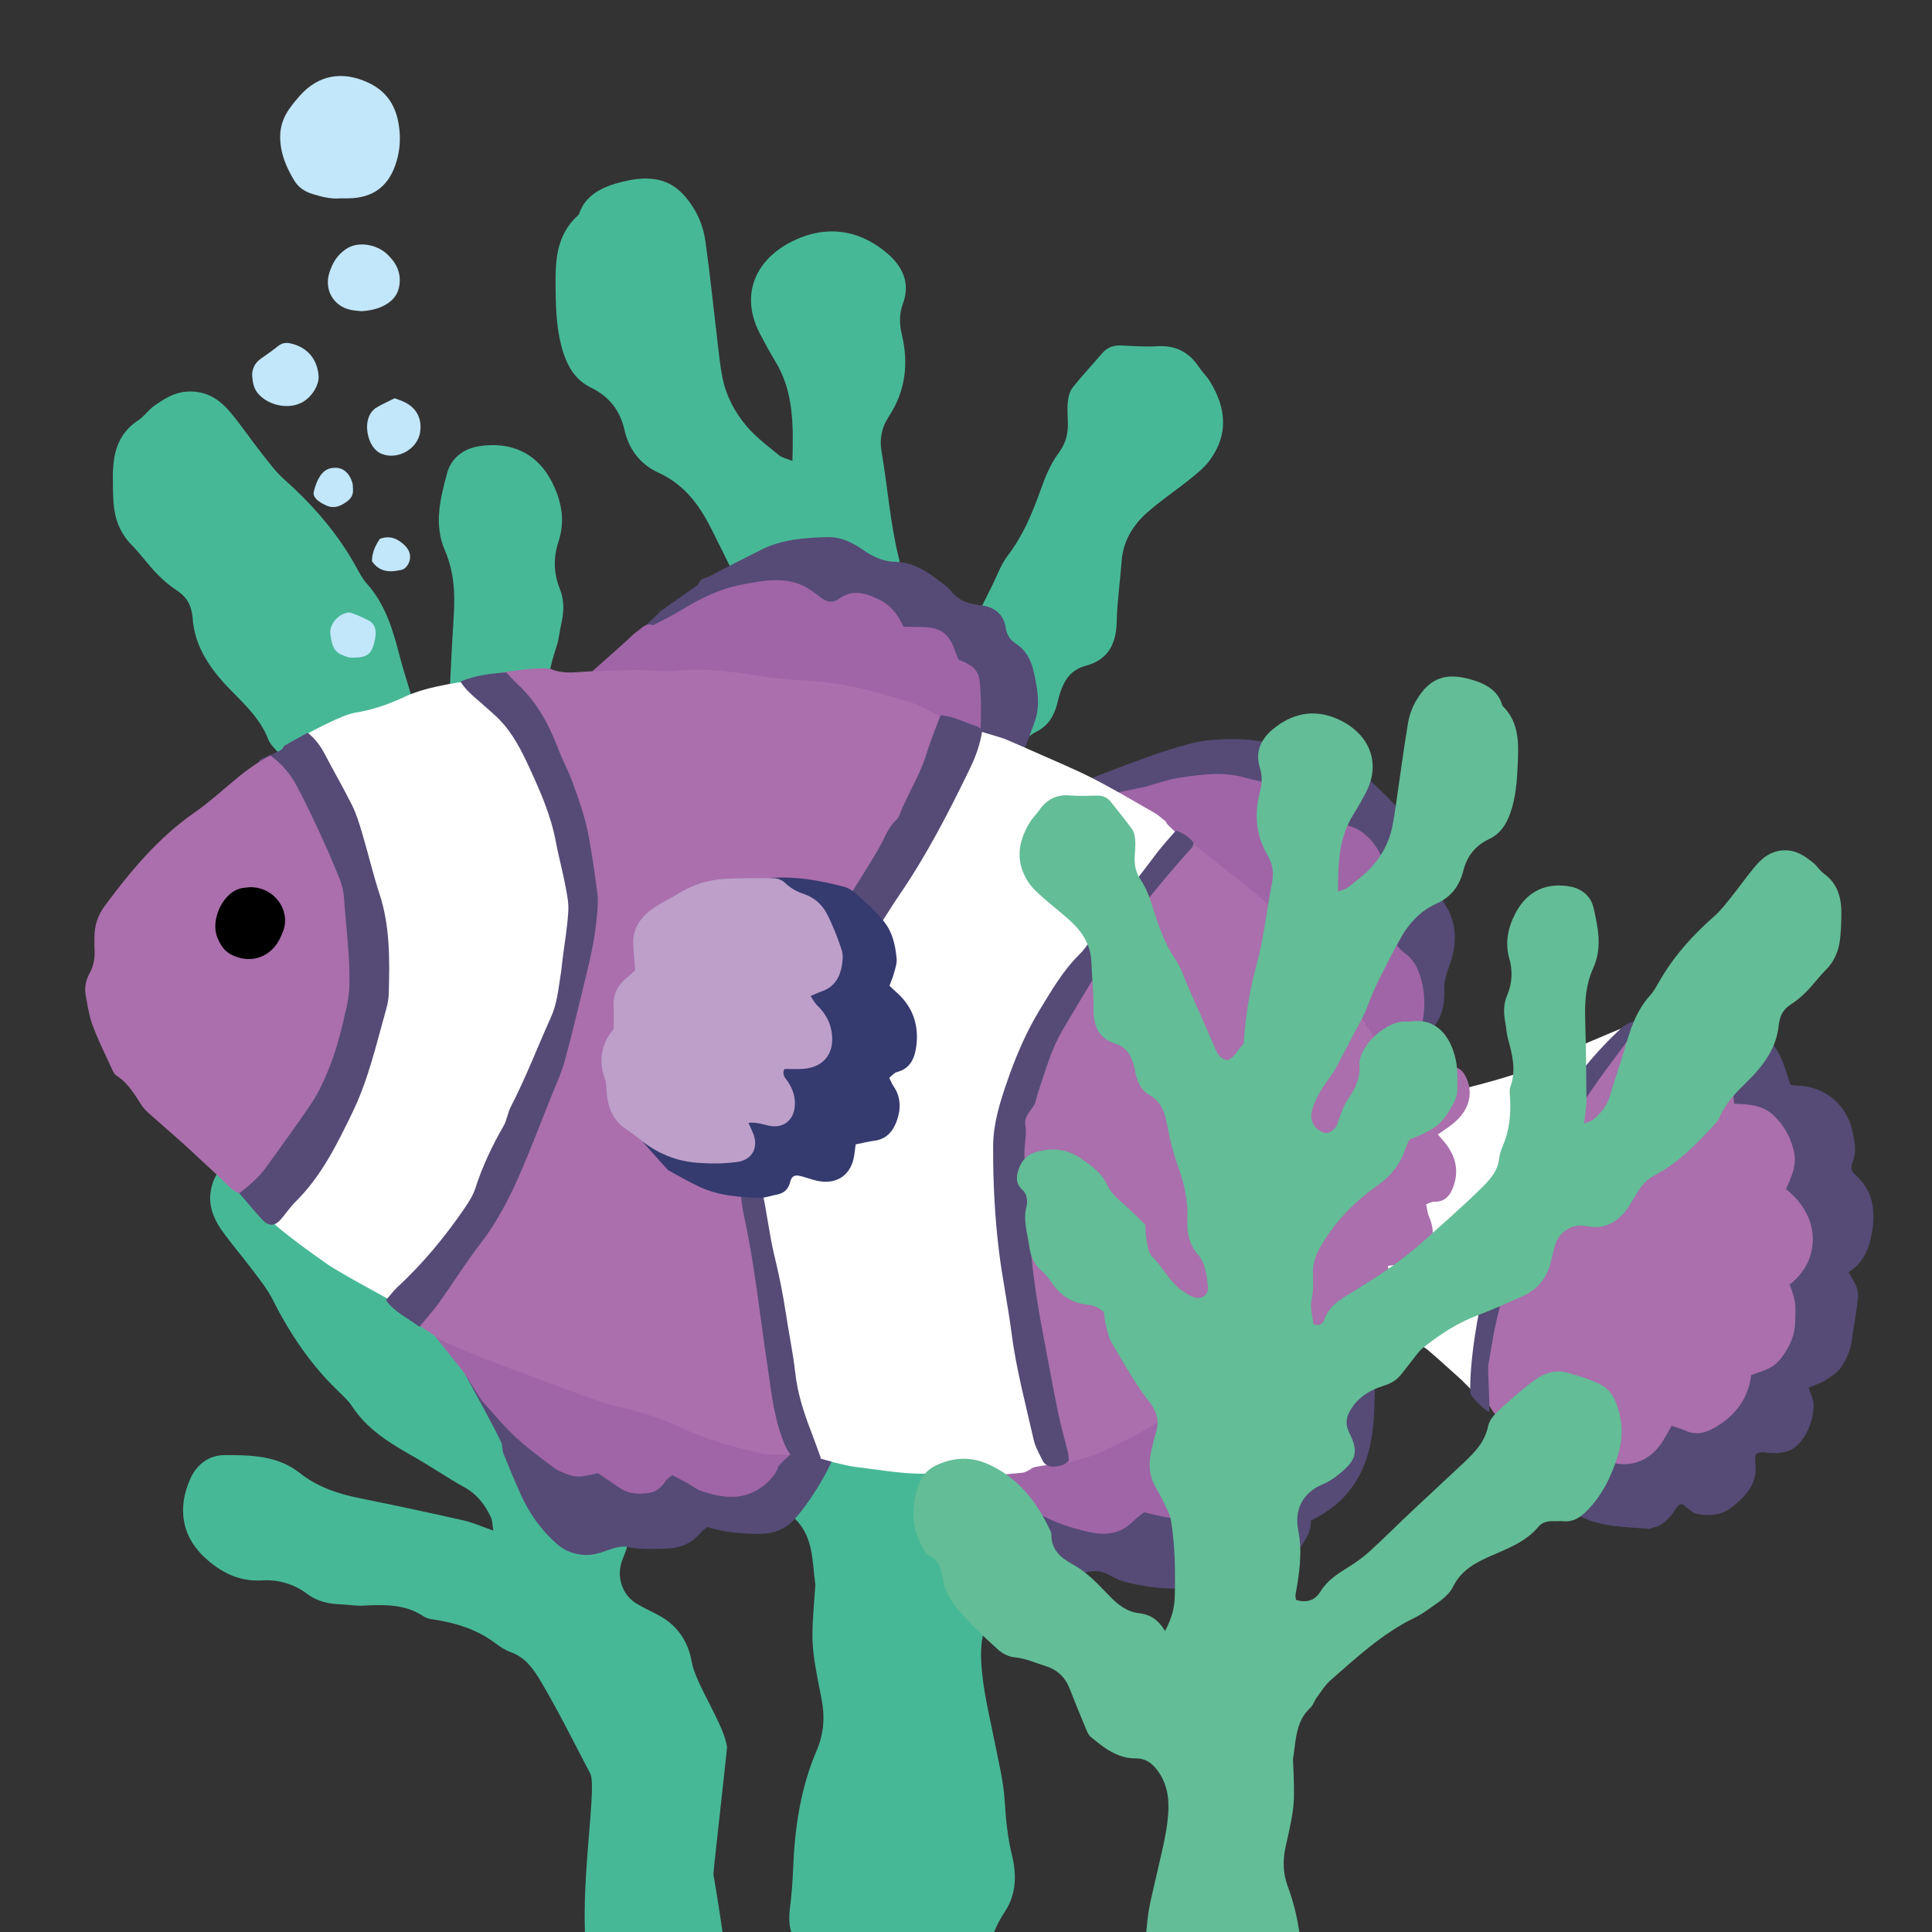 <?xml version="1.0" encoding="iso-8859-1"?>
<!-- Generator: Adobe Illustrator 29.1.0, SVG Export Plug-In . SVG Version: 9.03 Build 55587)  -->
<svg version="1.1" id="&#x30EC;&#x30A4;&#x30E4;&#x30FC;_1"
	 xmlns="http://www.w3.org/2000/svg" xmlns:xlink="http://www.w3.org/1999/xlink" x="0px" y="0px" viewBox="0 0 283.46 283.46"
	 style="enable-background:new 0 0 283.46 283.46;" xml:space="preserve">
<rect x="0" y="0" width="283.46" height="283.46" fill="#333333" stroke="none"/>
<g>
	<path style="fill-rule:evenodd;clip-rule:evenodd;fill:#47B896;" d="M151.099,205.648c2.357-0.213,4.17-1.518,5.865-3.107
		c2.301-2.154,4.568-4.404,7.492-5.822c2.42-1.17,4.307-2.658,4.366-5.523c0.004-0.248,0.119-0.51,0.24-0.738
		c2.886-5.441,6.764-9.98,12.829-12.332c3.417-1.328,6.846-1.076,10.149,0.533c1.655,0.809,2.758,2.059,3.321,3.723
		c1.347,3.984,1.255,7.893-0.957,11.621c-0.393,0.656-0.84,1.473-1.483,1.77c-1.979,0.906-2.603,2.531-2.913,4.369
		c-0.431,2.559-2.006,4.562-3.717,6.338c-2.367,2.467-5.022,4.686-7.682,6.865c-0.869,0.707-2.128,1.277-3.239,1.346
		c-2.217,0.127-4.175,0.945-6.241,1.508c-2.406,0.658-3.97,2.055-4.924,4.223c-0.992,2.264-2.032,4.504-3.1,6.736
		c-0.386,0.805-0.724,1.779-1.398,2.285c-2.666,1.988-5.395,3.949-9.056,3.803c-1.759-0.072-3.062,0.736-4.162,2.014
		c-2.095,2.436-2.656,5.27-2.535,8.305c0.17,4.148,1.229,8.156,2.022,12.209c0.542,2.781,1.25,5.572,1.422,8.387
		c0.17,2.719,0.427,5.375,1.076,8.027c0.692,2.822,0.658,5.693-1.02,8.26c-1.021,1.564-1.808,3.158-2.228,4.955
		c-0.306,1.342-1.24,2.336-2.546,2.852c-3.924,1.549-8.131,2.033-12.247,1.904c-3.269-0.102-6.531-0.945-9.664-2.32
		c-4.121-1.814-5.339-4.133-4.876-7.838c0.24-1.918,0.397-3.851,0.471-5.783c0.229-5.979,1.073-11.832,3.471-17.424
		c1.045-2.439,1.216-4.947,0.692-7.574c-1.593-8.016-1.547-8.121-0.918-16.402c0.011-0.123,0.031-0.254,0.011-0.383
		c-0.482-3.393-0.217-6.994-3.094-9.707c-0.548-0.52-0.749-1.363-1.205-1.996c-0.839-1.158-1.59-2.434-2.651-3.375
		c-5.015-4.469-9.899-9.107-16.058-12.207c-0.946-0.475-1.859-1.043-2.7-1.674c-1.802-1.338-3.895-2.523-4.864-4.541
		c-1.476-3.068-4.086-4.537-7.083-5.92c-3.348-1.543-6.934-2.857-9.363-5.844c-0.686-0.84-1.739-1.166-2.883-1.152
		c-0.673,0.012-1.351-0.092-2.02-0.049c-1.938,0.131-3.298-0.77-4.552-2.057c-3.016-3.094-4.713-6.785-5.849-10.84
		c-0.909-3.252-0.723-6.31,0.541-9.438c0.736-1.809,1.885-3.23,3.653-3.951c2.089-0.852,4.306-1.464,6.518-1.965
		c2.398-0.54,4.591,0.355,6.399,1.724c2.419,1.831,4.668,3.881,6.866,5.952c0.83,0.787,1.701,1.844,1.883,2.889
		c0.533,3.031,2.493,5.092,4.59,7.105c3.321,3.199,6.693,6.338,10.019,9.531c2.655,2.557,5.227,5.188,7.925,7.699
		c1.245,1.16,2.64,2.203,4.09,3.123c2.133,1.359,4.198,2.668,5.534,4.924c1.016,1.713,2.769,2.211,4.742,1.639
		c0.064-0.492,0.155-0.754,0.119-0.99c-0.627-4.074-1.13-8.053-0.125-12.258c0.904-3.785-0.544-7.131-4.676-8.887
		c-1.195-0.508-2.298-1.312-3.29-2.148c-3.104-2.605-3.469-4.24-1.505-7.73c0.892-1.591,0.739-2.869-0.121-4.352
		c-1.402-2.414-3.642-3.811-6.204-4.668c-1.333-0.447-2.468-0.994-3.325-2.018c-0.843-0.999-1.587-2.08-2.396-3.107
		c-0.644-0.81-1.212-1.72-2.007-2.364c-3.188-2.588-6.58-4.873-10.494-6.413c-2.979-1.174-5.883-2.526-8.788-3.862
		c-2.832-1.3-4.651-3.436-5.372-6.396c-0.303-1.256-0.503-2.54-0.879-3.775c-0.613-2.024-2.578-3.473-4.761-3.573
		c-0.667-0.029-1.342,0.081-2.012,0.155c-2.656,0.282-4.765-0.799-6.419-2.615c-0.955-1.047-1.593-2.365-2.317-3.591
		c-0.928-1.564-1.873-2.935-3.668-3.901c-4.503-2.425-7.98-6.061-11.335-9.773c-0.437-0.483-0.911-0.997-1.138-1.582
		c-1.055-2.756-3.101-4.781-5.149-6.845c-3.091-3.119-5.682-6.525-5.943-11.073c-0.014-0.257-0.083-0.511-0.131-0.766
		c-0.245-1.34-0.945-2.336-2.147-3.122c-1.096-0.714-2.107-1.589-3.005-2.522c-1.274-1.322-2.336-2.833-3.624-4.139
		c-1.766-1.785-2.532-3.914-2.694-6.295c-0.086-1.288-0.096-2.584-0.089-3.876c0.016-3.224,0.675-6.156,3.721-8.149
		c0.881-0.574,1.484-1.532,2.347-2.133c1.407-0.978,2.82-1.917,4.694-2.07c2.903-0.235,4.91,1.138,6.557,3.121
		c1.589,1.916,2.98,3.98,4.521,5.937c1.048,1.328,2.063,2.719,3.323,3.841c4.165,3.7,7.745,7.82,10.43,12.638
		c0.506,0.909,0.983,1.869,1.674,2.639c2.729,3.046,3.804,6.749,4.784,10.527c0.748,2.876,1.753,5.691,2.48,8.57
		c0.501,1.998,1.678,3.497,3.21,4.794c0.41,0.35,1.012,0.492,1.809,0.858c-0.131-1.794-0.368-3.203-0.316-4.604
		c0.206-5.165,0.458-10.332,0.78-15.493c0.206-3.268,0.031-6.461-1.292-9.514c-1.66-3.826-0.7-7.59,0.312-11.356
		c0.613-2.292,2.494-3.589,4.579-3.935c4.722-0.785,8.702,0.94,10.896,5.414c1.372,2.799,1.863,5.592,0.852,8.624
		c-0.759,2.272-0.685,4.654,0.202,6.851c0.729,1.807,0.611,3.501,0.196,5.285c-0.232,1.011-0.309,2.062-0.623,3.044
		c-0.959,2.979-1.856,5.926-0.781,9.076c0.235,0.696,0.045,1.542-0.021,2.314c-0.254,3.001-0.066,5.938,1.083,8.778
		c0.339,0.836,0.635,1.728,0.711,2.613c0.185,2.215,1.463,3.775,2.968,5.316c3.58,3.667,7.451,7.037,11.216,10.523
		c4.099,3.795,8.674,6.93,13.389,9.878c2.511,1.573,5.046,2.861,6.017,5.854c0.208,0.652,0.912,1.322,2.093,0.757
		c0.194-1.395,0.775-2.972,0.512-4.398c-0.318-1.704-0.238-3.327-0.122-4.996c0.131-1.84-0.31-3.47-1.24-5.161
		c-2.697-4.896-6.506-8.83-11.025-12.104c-2.611-1.888-4.327-4.158-5.226-7.107c-0.186-0.614-0.499-1.192-0.724-1.72
		c-5.008-2.02-6.41-3.136-8.347-6.831c-0.409-0.783-0.806-1.692-0.795-2.539c0.025-2.062-0.011-4.198,0.527-6.168
		c1.111-4.093,3.88-7.748,9.116-6.888c0.396,0.067,0.808,0.038,1.212,0.046c3.891,0.09,8.977,5.122,8.644,8.457
		c-0.264,2.647,0.732,4.687,2.159,6.776c0.788,1.153,1.128,2.593,1.657,3.905c0.096,0.238,0.101,0.512,0.196,0.75
		c0.37,0.934,1.537,1.868,2.458,1.675c0.715-0.149,1.493-0.622,1.959-1.173c0.775-0.92,0.974-1.965,0.6-3.254
		c-0.552-1.909-1.472-3.581-2.595-5.196c-0.67-0.959-1.344-1.928-1.891-2.953c-1.101-2.061-2.125-4.157-3.159-6.247
		c-0.924-1.86-2.025-3.669-2.683-5.618c-1.288-3.835-3.221-7.361-4.99-10.982c-1.821-3.726-4.021-6.92-8.036-8.754
		c-2.715-1.239-4.337-3.496-4.959-6.256c-0.649-2.872-2.229-4.89-4.92-6.212c-2.164-1.062-3.315-2.87-4.035-5.071
		c-0.982-3.009-1.105-6.067-1.146-9.185c-0.053-4.043-0.079-8.002,3.338-11.063c0.092-0.08,0.125-0.227,0.171-0.349
		c0.881-2.489,3.207-3.667,5.398-4.297c5.645-1.621,8.941-0.542,11.595,4.077c0.756,1.326,1.258,2.881,1.469,4.387
		c0.699,4.983,1.205,9.991,1.803,14.987c0.197,1.668,0.364,3.346,0.691,4.993c0.533,2.707,1.813,5.152,3.604,7.244
		c1.338,1.571,3.071,2.847,4.687,4.188c0.431,0.357,1.075,0.473,1.983,0.849c0.143-5.312,0.198-10.17-2.512-14.625
		c-0.81-1.333-1.56-2.708-2.277-4.093c-3.188-6.158-0.178-11.653,6.084-14.081c4.637-1.8,9.041-0.769,12.729,2.438
		c2.23,1.938,3.277,4.367,2.184,7.304c-0.567,1.52-0.512,3.025-0.14,4.579c1.004,4.204,0.51,8.261-1.909,11.938
		c-1.1,1.671-1.393,3.371-1.078,5.184c0.9,5.211,1.256,10.497,2.543,15.657c1.22,4.897,1.884,9.897,2.056,15.101
		c1.045,0.976,1.585,2.545,3.085,3.203c1.347-0.18,1.929-0.989,2.413-1.974c2.01-4.091,4.048-8.173,6.083-12.251
		c0.755-1.518,1.323-3.168,2.341-4.503c2.194-2.876,3.539-6.071,4.73-9.396c0.7-1.944,1.474-3.961,2.702-5.607
		c1.039-1.392,1.397-2.734,1.382-4.31c-0.007-1.034-0.117-2.073-0.018-3.099c0.074-0.745,0.233-1.601,0.676-2.171
		c1.376-1.755,2.92-3.385,4.371-5.085c0.752-0.881,1.681-1.204,2.85-1.147c1.745,0.082,3.507,0.212,5.248,0.108
		c2.714-0.161,4.658,0.887,6.085,3.026c0.506,0.76,1.194,1.41,1.665,2.186c2.365,3.887,2.737,7.816-0.15,11.634
		c-0.775,1.025-1.846,1.874-2.869,2.697c-2.067,1.661-4.304,3.14-6.27,4.899c-2.112,1.888-3.494,4.233-3.703,7.106
		c-0.214,2.95-0.653,5.896-0.718,8.849c-0.072,3.19-1.185,5.59-4.554,6.49c-2.11,0.562-3.057,1.985-3.687,3.774
		c-0.213,0.61-0.352,1.247-0.517,1.874c-0.443,1.702-1.29,3.128-2.965,3.984c-2.099,1.073-2.977,2.916-3.447,5.009
		c-0.651,2.904-1.473,5.757-2.622,8.525c-1.302,3.143-2.145,6.363-2.095,9.799c0.035,2.348-0.455,4.716-2.203,6.507
		c-1.714,1.757-1.941,3.939-2.292,6.081c-0.267,1.659,1.148,2.672,2.837,2.135c0.625-0.198,1.195-0.572,1.777-0.891
		c2.896-1.575,4.281-4.56,6.661-6.639c0.779-0.681,0.911-2.109,1.193-3.231c0.215-0.857,0.201-1.769,0.295-2.707
		c1.553-1.355,2.996-2.723,4.566-3.938c1.279-0.986,2.488-2.004,3.227-3.422c1.213-2.317,3.33-3.643,5.523-4.979
		c2.865-1.748,5.813-1.794,8.879-0.857c1.656,0.505,2.676,1.715,3.19,3.256c0.473,1.404,0.552,2.79-0.804,3.912
		c-1.034,0.858-1.207,2.111-0.949,3.226c0.616,2.648-0.396,5.096-0.835,7.601c-0.312,1.79-1.121,3.431-2.739,4.622
		c-0.734,0.538-1.303,1.31-1.863,2.034c-1.778,2.289-4.026,3.768-7.063,3.994c-1.223,0.093-2.378,0.395-3.481,1.371
		c-0.109,0.6-0.171,1.37-0.392,2.094c-0.378,1.232-0.634,2.573-1.332,3.631c-2.511,3.797-4.889,7.682-7.915,11.152
		c-1.456,1.664-2.082,3.584-1.399,5.783c0.342,1.107,0.552,2.264,0.78,3.404c0.494,2.488,0.3,4.855-1.205,7.072
		c-0.955,1.402-1.728,2.922-2.526,4.414c-0.301,0.564-0.516,1.193-0.638,1.814c-0.952,4.723-1.152,9.502-1.194,14.285
		c-0.018,2.064,0.443,4.061,1.702,6.547C147.258,206.664,148.938,205.844,151.099,205.648z"/>
	<path style="fill-rule:evenodd;clip-rule:evenodd;fill:#47B896;" d="M90.001,295.667c-8-4.667-1.885-32.585-3.402-35.461
		c-2.396-4.538-4.653-9.146-7.271-13.552c-1.1-1.852-2.278-3.489-4.369-4.241c-0.836-0.302-1.621-0.817-2.341-1.36
		c-2.448-1.844-5.237-2.783-8.201-3.312c-0.764-0.135-1.631-0.17-2.242-0.576c-2.765-1.852-5.844-1.745-8.97-1.588
		c-1.03,0.049-2.066-0.148-3.101-0.185c-1.832-0.06-3.5-0.383-5.056-1.554c-1.894-1.424-4.176-2.11-6.567-1.965
		c-3.189,0.195-5.762-0.999-8.11-3.049c-3.756-3.273-4.396-7.564-2.419-11.922c0.872-1.926,2.611-3.407,4.984-3.41
		c3.899-0.003,7.784,0.041,11.053,2.631c2.605,2.068,5.646,3.061,8.857,3.705c5.068,1.021,10.125,2.111,15.169,3.246
		c1.366,0.311,2.665,0.904,4.366,1.492c-0.148-0.862-0.131-1.48-0.363-1.968c-0.856-1.815-2.001-3.339-3.803-4.339
		c-2.592-1.445-5.053-3.143-7.638-4.607c-3.397-1.923-6.698-3.916-8.935-7.34c-0.565-0.866-1.371-1.575-2.118-2.299
		c-3.961-3.836-7.017-8.358-9.517-13.338c-0.759-1.508-1.842-2.848-2.853-4.202c-1.494-1.993-3.128-3.87-4.57-5.899
		c-1.489-2.105-2.297-4.396-1.321-7.141c0.632-1.771,1.904-2.895,3.212-4.001c0.804-0.677,1.884-1.015,2.666-1.716
		c2.712-2.429,5.715-2.309,8.833-1.492c1.25,0.328,2.499,0.671,3.721,1.087c2.259,0.771,4.119,2.062,5.387,4.228
		c0.929,1.582,2.115,2.996,3.063,4.568c0.67,1.111,1.254,2.312,1.66,3.556c0.448,1.364,1.23,2.298,2.461,2.882
		c0.234,0.109,0.463,0.244,0.707,0.322c4.326,1.427,6.948,4.809,9.164,8.602c1.465,2.512,2.893,5.01,5.283,6.74
		c0.507,0.371,0.881,0.962,1.234,1.509c2.72,4.198,5.335,8.497,6.516,13.474c0.471,1.982,1.551,3.25,2.822,4.551
		c0.998,1.017,2.106,1.973,2.871,3.164c1.327,2.068,1.828,4.385,0.869,6.877c-0.244,0.629-0.526,1.252-0.668,1.904
		c-0.468,2.135,0.426,4.406,2.222,5.521c1.097,0.682,2.284,1.206,3.42,1.822c2.674,1.461,4.267,3.771,4.794,6.842
		c0.538,3.152,4.802,9.279,5.167,12.461c0.029,0.26-2.036,18.408-2,18.666C113.599,326.53,95.868,293.399,90.001,295.667z"/>
	<g>
		<path style="fill-rule:evenodd;clip-rule:evenodd;fill:#C2E6FA;" d="M49.995,29.098c-1.291,0.139-2.739-0.19-4.174-0.642
			c-1.127-0.354-2.043-0.956-2.666-1.995c-1.182-1.969-2.042-4.004-2.049-6.378c-0.004-1.585,0.494-2.919,1.373-4.16
			c0.451-0.637,0.948-1.246,1.466-1.832c2.736-3.098,6.236-3.729,10.024-1.995c3.169,1.45,4.413,4.042,4.664,7.288
			c0.11,1.421-0.028,2.825-0.432,4.219c-1.051,3.64-3.362,5.456-7.125,5.496C50.793,29.101,50.509,29.098,49.995,29.098z"/>
		<path style="fill-rule:evenodd;clip-rule:evenodd;fill:#C2E6FA;" d="M53.068,45.663c-0.481-0.058-1.054-0.082-1.607-0.199
			c-2.558-0.537-3.959-3.004-3.115-5.524c0.451-1.348,1.079-2.476,2.378-3.374c1.871-1.292,4.621-0.66,6.085,0.732
			c1.033,0.983,1.823,2.158,1.843,3.71c0.025,1.839-0.791,3.081-2.425,3.882C55.246,45.372,54.222,45.575,53.068,45.663z"/>
		<path style="fill-rule:evenodd;clip-rule:evenodd;fill:#C2E6FA;" d="M36.989,55c0.032-0.84,0.351-1.724,1.253-2.351
			c0.874-0.606,1.743-1.223,2.572-1.886c0.556-0.445,1.135-0.527,1.794-0.383c2.432,0.529,3.935,2.255,4.134,4.758
			c0.11,1.375-1.032,3.188-2.476,3.93c-2.03,1.043-4.898,0.412-6.392-1.312C37.214,56.991,37.071,56.134,36.989,55z"/>
		<path style="fill-rule:evenodd;clip-rule:evenodd;fill:#C2E6FA;" d="M57.902,58.428c0.568,0.22,1.044,0.363,1.482,0.582
			c1.741,0.868,2.539,2.422,2.264,4.355c-0.376,2.648-3.604,4.318-5.969,3.077c-0.244-0.128-0.46-0.33-0.653-0.531
			c-1.116-1.171-1.525-3.491-0.819-4.956c0.205-0.424,0.546-0.861,0.938-1.101C56.039,59.309,57.006,58.883,57.902,58.428z"/>
		<path style="fill-rule:evenodd;clip-rule:evenodd;fill:#C2E6FA;" d="M51.883,96.487c-0.155-0.012-0.529,0.028-0.854-0.079
			c-1.743-0.57-2.258-0.997-2.562-3.407c-0.144-1.145,0.764-2.465,1.983-2.952c0.317-0.126,0.736-0.251,1.027-0.147
			c0.909,0.322,1.813,0.695,2.658,1.16c0.824,0.454,1.063,1.271,0.963,2.181c-0.039,0.348-0.09,0.7-0.179,1.038
			C54.47,95.993,53.835,96.479,51.883,96.487z"/>
		<path style="fill-rule:evenodd;clip-rule:evenodd;fill:#C2E6FA;" d="M51.79,71.837c0.06,0.796-0.327,1.351-0.944,1.79
			c-0.899,0.643-1.827,1.044-2.951,0.546c-1.324-0.586-2.035-1.281-1.855-2.035c0.443-1.85,1.241-3.182,2.462-3.434
			c1.76-0.362,2.74,0.683,3.184,2.077C51.79,71.111,51.759,71.484,51.79,71.837z"/>
		<path style="fill-rule:evenodd;clip-rule:evenodd;fill:#C2E6FA;" d="M54.572,82.338c0.009-1.344,0.539-2.333,1.136-3.263
			c1.503-0.589,2.664-0.035,3.694,0.962c0.853,0.825,1.012,1.936,0.381,2.903c-0.182,0.278-0.493,0.58-0.796,0.65
			C57.332,83.978,55.735,84.038,54.572,82.338z"/>
	</g>
	<g>
		<path style="fill-rule:evenodd;clip-rule:evenodd;fill:#AA6FAC;" d="M267.724,164.139c0.443,0.682,0.246,11.914,0.75,12.25
			c2.26,1.51-1.247,13.668-1,14c1.887,2.535-4.821,15.574-6.5,15.5c-0.614-0.027-14.069,10.35-14.25,10.75
			c-0.184,0.412-11.368,2.195-13.25,1.5c-1.788-0.662-9.25-3.5-11.587-8.25c-1.68-0.854-4.578-4.617-4.413-6.75
			c0.237-3.082,1.202-11.203,1.75-14.25c0.824-4.59,4.48-12.1,5.75-15.5c0.76-2.035,6.851-13.518,7.25-14
			c1.854-2.236,4.448-6.071,5.5-7c0.701-0.619,1.424-1.17,1.5-2c1.424-0.619,11.894-1.729,12.25,0.75
			c1.09,0.816,3.465,1.363,4.5,2.25C258.85,155.848,266.385,162.068,267.724,164.139z"/>
		<path style="fill-rule:evenodd;clip-rule:evenodd;fill:#554B76;" d="M254.429,161.953c-0.137-1.367-0.203-2.453-0.361-3.525
			c-0.414-2.801-1.485-5.222-3.926-6.904c-0.788-0.543-6.795-0.979-7.257-1.795c0.217-0.627,5.846-0.639,6.15-0.619
			c1.817,0.109,3.664,0.099,5.439,0.441c3.273,0.633,5.489,2.729,6.847,5.707c0.559,1.223,0.904,2.541,1.383,3.922
			c0.321,0.033,0.669,0.095,1.017,0.104c4.028,0.091,7.274,2.832,8.086,6.749c0.317,1.534,0.631,3.021-0.027,4.55
			c-0.263,0.611-0.184,1.258,0.379,1.744c2.731,2.363,3.044,5.414,2.456,8.711c-0.409,2.305-1.311,4.332-3.382,5.594
			c0.494,0.982,1.137,1.811,1.308,2.725c0.177,0.945-0.067,1.979-0.193,2.965c-0.186,1.438-0.452,2.867-0.645,4.305
			c-0.198,1.482-0.788,2.842-1.609,4.027c-0.539,0.779-1.457,1.34-2.292,1.859c-0.746,0.463-1.612,0.734-2.428,1.092
			c0.281,0.961,0.757,1.807,0.727,2.635c-0.071,2.035-0.756,3.941-2.097,5.5c-1.17,1.361-2.827,1.562-4.513,1.42
			c-0.624-0.053-1.239-0.316-1.958,0.305c0,0.332-0.047,0.773,0.008,1.203c0.374,2.938-1.321,4.775-3.382,6.428
			c-1.546,1.238-3.363,1.375-5.18,1.031c-0.697-0.133-1.286-0.842-2.111-1.42c-0.691-0.094-0.965,0.691-1.39,1.242
			c-0.793,1.027-1.638,1.967-3.006,2.207c-0.177,0.031-0.352,0.16-0.521,0.146c-3.693-0.303-7.442-0.221-10.821-2.219
			c-1.76-1.041-3.301-2.264-4.523-3.875c-1.207-1.588-2.186-3.312-3.03-5.428c0.839,0.125,1.449,0.174,2.036,0.314
			c0.526,0.129,1.017,0.418,1.545,0.529c2.419,0.506,2.59,0.469,5.807-0.889c0.501,0.303,1.045,0.625,1.58,0.959
			c3.212,2.008,6.9,1.311,9.106-1.775c0.575-0.805,1.014-1.707,1.597-2.705c0.678,0.221,1.37,0.381,2,0.67
			c1.467,0.678,2.794,0.428,4.161-0.33c3.151-1.748,5.092-4.316,5.523-7.795c1.183-0.482,2.376-0.742,3.284-1.398
			c0.85-0.617,1.509-1.586,2.051-2.518c0.686-1.176,1.075-2.467,1.123-3.891c0.094-2.688,0.128-2.918-0.816-5.482
			c2.23-1.717,3.506-4.201,3.391-6.971c-0.115-2.783-1.608-5.18-3.92-7.028c0.798-1.858,1.678-3.544,1.113-5.735
			c-0.531-2.062-1.468-3.697-2.941-5.096C258.656,162.16,256.643,161.98,254.429,161.953z"/>
		<path style="fill-rule:evenodd;clip-rule:evenodd;fill:#554B76;" d="M192.321,223.1c0.137,1.855-1.075,3.084-1.893,4.482
			c-0.555,0.947-1.454,1.381-2.531,1.312c-1.171-0.074-2.337-0.236-3.505-0.373c-0.441-0.053-0.879-0.139-1.431-0.227
			c-0.556,0.732-1.098,1.447-1.645,2.158c-1.056,1.375-2.461,2.107-4.17,2.338c-4.017,0.545-7.992,0.346-11.918-0.65
			c-0.781-0.197-1.548-0.543-2.251-0.941c-1.18-0.672-2.422-0.898-3.678-0.477c-1.099,0.371-2.096,0.242-3.198,0.035
			c-3.899-0.734-6.899-2.689-8.912-6.129c-1.146-1.957-2.311-3.904-3.448-5.865c-0.072-0.127-4.779-12.436-4.769-12.625
			c0.652-0.479,27.898,0.258,28.5-0.25c1.517,0.219,16.5-9.559,16.5-10.75c0.59-0.328,13.954-7.41,14-7.75
			c0.958-0.217,2.703,5.078,3.5,5.75c0.274,1.592,0.285,7.838,0.255,9.551c-0.051,2.816-0.031,5.637-0.521,8.434
			C200.27,216.484,197.605,220.564,192.321,223.1z"/>
		<path style="fill-rule:evenodd;clip-rule:evenodd;fill:#FFFFFF;" d="M211.974,160.389c2.868-0.666,10.711-2.599,13.22-3.931
			c2.623-1.393,10.46-4.63,13.28-5.819c0.235,0.762-3.457,5.141-3.75,5.5c-4.572,5.594-8.854,12.123-11.75,18.75
			c-2.595,5.938-2.647,7.615-3.75,14c-0.571,3.314-2.022,6.871-1.75,10.25c0.042,0.533,0,5.471,0,6.25
			c-0.427-0.209-2.805-2.721-3.03-2.918c-1.632-1.441-3.215-2.941-4.879-4.346c-0.685-0.576-1.531-0.961-2.302-1.439
			c-0.521-0.324-12.415-5.4-13.039-5.797c1.59-2.521-0.224-11.336-0.75-13.5C193.39,177.043,210.842,164.139,211.974,160.389z"/>
		<path style="fill-rule:evenodd;clip-rule:evenodd;fill:#554B76;" d="M182.724,125.138c-0.952-0.296-19.931,2.832-22.25,3.25
			c-0.855,0.155-5.879-10.83-6.5-11.75c4.712-1.858,17.981-7.4,22.896-7.972c2.987-0.347,6.004-0.351,8.971,0.255
			c4.107,0.837,8.083,2.145,11.979,3.664c1.245,0.486,2.471,1.245,3.446,2.157c2.789,2.609,5.449,5.358,7.827,8.359
			c0.8,1.01,1.374,2.102,1.595,3.415c0.268,1.601,0.925,3.123,0.769,4.814c-0.043,0.462,0.336,1.001,0.614,1.449
			c1.784,2.874,1.682,5.914,0.579,8.918c-0.383,1.042-0.715,2.009-0.733,3.12c-0.033,1.87,0.558,6.072-6.192,9.572
			c0.059-4.255-3.895-9.713-7.25-12.501C200.348,137.029,185.795,126.089,182.724,125.138z"/>
		<path style="fill-rule:evenodd;clip-rule:evenodd;fill:#554B76;" d="M117.557,203.473c1.205,0.16,4.023,8.34,5.108,9.219
			c-0.75,2.826-4.564,8.93-6.725,10.814c-1.263,1.102-2.858,1.541-4.554,1.539c-2.557-0.004-5.086-0.207-7.597-1.008
			c-0.382,0.312-0.785,0.545-1.054,0.881c-1.295,1.629-3.091,2.246-5.037,2.295c-1.896,0.047-3.793,0.158-5.711-0.244
			c-0.973-0.203-2.143,0.232-3.15,0.588c-1.051,0.371-2.076,0.658-3.189,0.576c-1.49-0.111-2.789-0.586-3.95-1.609
			c-2.302-2.027-4.023-4.457-5.28-7.223c-0.904-1.986-1.728-4.012-2.551-6.035c-0.157-0.385-0.154-0.832-0.232-1.295
			c0.356,0.025-6.512-12.303-6.396-12.219c1.982,1.438,17.338,2.947,19.319,4.387C87.071,204.512,116.262,204.682,117.557,203.473z"
			/>
		<path style="fill-rule:evenodd;clip-rule:evenodd;fill:#554B76;" d="M102.391,85.805c0.541-1.186,0.908-0.812,1.916-1.36
			c2.392-1.304,4.849-2.487,7.272-3.732c3.087-1.585,6.454-1.82,9.815-1.911c1.856-0.051,3.575,0.723,5.088,1.78
			c1.518,1.059,3.009,1.818,4.983,1.862c2.208,0.048,4.193,1.13,5.958,2.49c0.72,0.554,1.533,1.054,2.083,1.753
			c1.173,1.493,2.659,1.932,4.492,2.134c1.764,0.194,3.24,1.221,3.55,3.235c0.161,1.047,0.586,1.796,1.536,2.406
			c1.435,0.92,2.21,2.392,2.572,4.048c0.486,2.222,0.962,4.439,0.35,6.737c-0.269,1.011-2.457,7.018-3.449,7.725
			c-1.509-0.657-8.995-2.939-10.666-3.667c0.034-0.624-5.354-6.131-5.667-6.833c-1.054-2.36-8.806-10.061-14-7.834
			c-0.648-0.414-17.667,0.834-25.333-1.166c-0.226,0.096,4.099-3.668,3.833-3.667L102.391,85.805z"/>
		<path style="fill-rule:evenodd;clip-rule:evenodd;fill:#A065A7;" d="M192.442,120.577c1.303,0.131,2.198,0.317,3.089,0.294
			c4.117-0.111,6.479,2.672,7.595,5.907c0.333,0.966,0.129,2.117,0.178,3.382c0.454,0.32,1.02,0.761,1.626,1.138
			c1.121,0.698,1.546,1.712,1.532,2.996c-0.017,1.408-0.141,1.863-1.512,4.433c0.335,0.336,0.659,0.768,1.08,1.061
			c1.345,0.937,2.013,2.23,2.452,3.791c0.819,2.918,0.552,5.748-0.299,8.58c-0.102,0.34-0.259,0.681-0.46,0.973
			c-0.609,0.886-5.047,8.262-6,7.758c-1.178-0.624-22.295-14.242-24.25-16c-2.093-1.883-18.505-26.621-19.5-27.251
			c0.376-0.288,9.764-2.127,9.964-2.183c1.753-0.485,3.486-1.106,5.274-1.374c3.127-0.469,6.293-0.896,9.428,0.005
			c2.171,0.624,4.456,0.817,6.47,2.035C190.789,117.136,192.468,118.038,192.442,120.577z"/>
		<path style="fill-rule:evenodd;clip-rule:evenodd;fill:#A065A7;" d="M141.474,214.139c0.38-1.035,20.38-11.268,21.25-11.75
			c5.729-3.184,20.55-10.338,21.75-10.75c1.353-0.465,12.15-3.465,13.75-3.25c0.967,1.834,0.113,10.826-0.5,12.5
			c-0.696,1.898-3.832,3.607-5.413,4.662c0.058,0.451,0.011,0.934,0.188,1.307c0.509,1.07,0.364,2.084,0.064,3.182
			c-1.013,3.725-1.9,4.541-5.776,5.09c-0.354,0.049-0.705,0.117-1.18,0.199c-0.125,0.521-0.256,1.027-0.363,1.537
			c-0.145,0.705-0.188,1.441-0.424,2.111c-0.762,2.176-2.322,3.387-4.612,3.734c-3.462,0.529-6.893,0.41-10.305-0.346
			c-0.619-0.139-1.233-0.301-2.035-0.496c-0.464,0.379-1.062,0.781-1.556,1.287c-1.691,1.73-3.767,2.154-6.027,1.717
			c-3.609-0.695-6.98-2.018-10.029-4.109C149.432,220.197,141.964,215.004,141.474,214.139z"/>
		<path style="fill-rule:evenodd;clip-rule:evenodd;fill:#A065A7;" d="M132.554,91.948c1.015,0.021,2.007,0.038,2.999,0.063
			c2.406,0.062,3.652,0.962,4.464,3.202c0.185,0.509,0.395,1.009,0.625,1.589c1.374,0.496,2.724,1.122,3.035,2.771
			c0.311,1.649,0.607,10.23-0.782,11.892c-1.44-0.208-16.982,1.049-22.338,0.007c-2.399-0.466-36.627-9.438-37.333-9.667
			c0.987-0.979,8.149-7.242,8.988-8.055c0.392-0.38,0.782-0.772,1.229-1.077c0.722-0.489,1.317-1.358,2.401-0.938
			c1.358-0.728,2.757-1.39,4.066-2.195c2.736-1.679,5.582-3.096,8.745-3.727c1.779-0.355,3.603-0.709,5.401-0.691
			c1.706,0.018,3.434,0.432,4.903,1.466c0.522,0.367,1.04,0.74,1.542,1.132c0.812,0.636,1.729,0.765,2.535,0.176
			c2.114-1.541,4.066-0.876,6.111,0.163C130.788,88.894,131.765,90.245,132.554,91.948z"/>
		<path style="fill-rule:evenodd;clip-rule:evenodd;fill:#A065A7;" d="M59.224,190.139c0.867,0.24,56.34,17.262,62,18.334
			c0.445,0.084-7.729,6.777-7.083,6.924c-0.23,0.418-0.371,0.809-0.626,1.102c-0.475,0.545-0.969,1.098-1.542,1.535
			c-2.855,2.176-5.957,1.793-9.069,0.727c-0.758-0.26-1.417-0.805-2.131-1.199c-0.706-0.389-1.424-0.75-2.145-1.127
			c-0.39,0.328-0.729,0.512-0.923,0.795c-0.636,0.932-1.335,1.668-2.563,1.824c-1.394,0.176-2.731,0.176-3.959-0.586
			c-0.849-0.527-1.66-1.115-2.488-1.674c-0.298-0.201-0.598-0.398-0.988-0.66c-1.363,0.295-2.782,0.807-4.216,0.262
			c-0.752-0.283-1.551-0.551-2.184-1.021c-5.308-3.943-5.98-4.59-10.185-9.402c-0.18-0.203-0.39-0.389-0.534-0.615
			c-0.832-1.293-1.657-2.59-2.464-3.898C67.856,201.025,59.637,190.941,59.224,190.139z"/>
		<path style="fill-rule:evenodd;clip-rule:evenodd;fill:#554B76;" d="M240.974,149.639c-0.392,0.617-1.377,1.913-1.726,2.401
			c-2.431,3.403-5.075,6.674-7.259,10.228c-2.611,4.252-4.946,8.682-6.305,13.555c-0.511,1.83-1.185,3.637-1.985,5.359
			c-2.007,4.314-3.33,8.838-4.333,13.463c-0.403,1.859-0.65,3.752-1.005,5.621c-0.127,0.67,0.297,6.209,0.113,6.873
			c-0.72-0.221-2.734-2.303-2.75-2.75c-0.153-4.365,1.074-12.004,2.311-16.273c0.832-2.879,1.39-5.842,2.326-8.684
			c1.539-4.665,3.571-9.153,5.901-13.465c2.857-5.283,6.401-10.113,10.752-14.306C238.096,150.617,238.78,149.836,240.974,149.639z"
			/>
		<path style="fill-rule:evenodd;clip-rule:evenodd;fill:#AA6FAC;" d="M173.974,122.888c4.054,3.469,11.117,8.492,14.603,12.238
			c1.239,1.331,2.361,2.773,3.522,4.177c0.929,1.123,1.768,2.327,2.767,3.382c1.769,1.868,3.198,3.967,4.554,6.134
			c0.772,1.235,1.579,2.45,2.377,3.67c1.374,2.099,3.295,3.401,5.782,3.725c1.616,0.212,3.268,0.412,4.88,0.299
			c1.51-0.107,2.197,0.521,2.728,1.736c1.039,2.377,0.241,4.866-2.128,6.713c-0.625,0.486-1.294,0.92-2.094,1.484
			c0.514,0.613,0.936,1.062,1.299,1.555c1.325,1.795,1.749,3.773,1.037,5.916c-0.456,1.373-1.205,2.451-2.897,2.4
			c-0.33-0.01-0.666,0.203-1.163,0.367c0.15,0.674,0.191,1.307,0.435,1.85c0.784,1.764,0.664,3.537,0.219,5.334
			c-0.311,1.252-0.81,1.715-2.076,1.77c-0.813,0.033-1.634-0.109-2.452-0.107c-0.518,0-1.035,0.117-1.741,0.205
			c0.181,0.658,0.247,1.184,0.47,1.637c0.357,0.73,0.912,1.371,1.219,2.119c0.94,2.287-0.008,4.705-2.25,5.738
			c-0.46,0.211-1.096,0.256-1.59,0.135c-3.25-0.795-6.291-0.205-9.274,1.156c-1.319,0.604-2.708,1.076-4.1,1.49
			c-2.919,0.871-5.564,2.256-7.985,4.068c-3.871,2.896-8.068,5.281-12.204,7.754c-2.26,1.348-4.702,2.391-7.077,3.541
			c-0.476,0.23-5.589,1.65-6.08,1.801c-1.72-2.441-3.663-13.559-4.277-16.287c-0.578-2.572-3.296-22.178-3.75-27.25
			c-0.279-3.113,3.229-17.594,4.75-20c1.117-1.77,14.544-20.327,17-23.251C168.989,127.774,173.165,123.555,173.974,122.888z"/>
		<path style="fill-rule:evenodd;clip-rule:evenodd;fill:#AA6FAC;" d="M58.557,192.473c1.465-2.277,14.111-18.93,15.334-23.001
			c0.989-3.295,9.079-22.936,10.333-28.333c0.912-3.924-3.623-28.067-5-31.333c-0.825-1.954-8.277-9.525-8.75-10.167
			c1.257-0.989,9.311-1.912,10.358-1.475c1.993,0.83,3.925,0.394,5.883,0.334c3.354-0.101,6.707-0.345,10.067-0.071
			c0.814,0.066,1.65,0.106,2.458,0.005c4.122-0.516,8.163,0.146,12.217,0.736c2.064,0.301,4.147,0.563,6.229,0.641
			c4.4,0.165,8.647,1.075,12.842,2.327c1.306,0.391,2.62,0.761,3.911,1.202c0.588,0.201,4.959,2.554,5.453,2.8
			c0.062,0.291-2.735,8.466-4.334,11.667c-2.239,4.484-14.853,27.337-17.666,30.666c-1.316,1.559-6.43,35.218-6,38.001
			c0.724,4.666,0.962,4.998,1.666,9.666c0.419,2.781,5.557,16.051,5.334,17.334c-0.484,0.014-6.512-0.07-6.918-0.16
			c-4.269-0.943-8.453-2.141-12.432-4.008c-2.806-1.318-5.769-2.197-8.793-2.887c-1.497-0.34-2.964-0.848-4.408-1.375
			c-4.612-1.688-9.218-3.393-13.807-5.145c-2.462-0.941-4.894-1.975-7.32-3.006C64.638,196.648,59.356,192.967,58.557,192.473z"/>
		<path style="fill-rule:evenodd;clip-rule:evenodd;fill:#FFFFFF;" d="M171.093,120.576c-0.145,0.387,2.952,2.697,2.798,2.896
			c-3.892,5.046-17.189,23.292-19.334,26c-1.378,1.74-5.265,8.599-6.333,12c-0.742,2.359-0.23,20.8,0,23.333
			c0.577,6.352,6.167,25.832,7.667,29.668c0.128,0.328-4.697,0.6-4.601,1.057c-0.438,0.199-0.819,0.498-1.227,0.539
			c-3.803,0.389-7.607,0.76-11.425,0.16c-0.359-0.057-0.73-0.141-1.086-0.107c-4.123,0.389-8.149-0.453-12.206-0.918
			c-1.058-0.121-8.285-1.756-8.456-3.064c-0.042-0.322-0.328-3.211-0.667-4c-1.438-3.35-3.502-17.73-5-23.666
			c-1.041-4.125-1.137-12.709-1.333-17.001c-0.074-1.63,2.487-1.138,2.617-2.741c0.29-3.543,0.955-7,3.131-10.009
			c1.927-2.664,4.131-5.085,6.196-7.627c2.007-2.47,4.009-14.258,5.056-15.956c3.916-6.354,12.705-24.334,13-25
			c0.556,0.181,7.073,2.08,7.541,2.279c1.675,0.712,3.346,1.439,5.007,2.183c2.651,1.188,5.349,2.291,7.93,3.619
			c3.071,1.579,6.049,3.342,9.047,5.062C170.024,119.631,170.539,120.142,171.093,120.576z"/>
		<path style="fill-rule:evenodd;clip-rule:evenodd;fill:#FFFFFF;" d="M70.474,99.638c1.867,2.375,4.857,4.315,6.75,6.25
			c1.714,1.753,5.895,12.89,6.75,17.75c0.188,1.072,2.251,8.957,1.5,12c-0.088,0.353-6.099,24.561-7.75,28.501
			c-0.104,0.252-7.402,14.729-9,16.5c-2.072,2.297-7.346,10.812-9,11.5c-2.162-1.273-9.658-5.236-11.731-6.68
			c-2.063-1.436-7.248-5.145-9.019-7.07c0.834-1.969,6.081-9.898,7-11.25c2.309-3.4,6.296-19.072,6.532-20.316
			c1.008-5.324-1.206-19.639-2.282-23.684c-0.523-1.967-4.471-12.202-6-15c1.542-0.908,6.086-3.279,7.806-3.558
			c2.439-0.394,4.736-1.142,6.997-2.191C61.064,101.441,63.224,100.638,70.474,99.638z"/>
		<path style="fill-rule:evenodd;clip-rule:evenodd;fill:#554B76;" d="M137.999,104.937c1.987,0.162,3.584,1.11,5.308,1.622
			c0.326,0.097,0.59,0.406,0.822,0.574c-0.326,2.116-0.993,3.91-1.816,5.609c-3.093,6.392-6.338,12.695-10.364,18.575
			c-1.693,2.473-3.16,5.098-5.014,7.472c-1.066,1.367-2.156,2.682-3.411,3.893c-1.369,1.32-2.607,2.795-3.763,4.311
			c-1.652,2.169-3.705,3.989-5.189,6.319c-1.085,1.703-2.104,3.387-2.628,5.346c-0.283,1.055-0.67,2.088-0.876,3.157
			c-0.206,1.066-0.407,2.177-0.323,3.247c0.271,3.443,0.504,6.893,1.211,10.294c0.611,2.933,0.953,5.925,1.652,8.833
			c0.684,2.834,1.274,5.674,1.701,8.557c0.427,2.877,1.043,5.73,1.362,8.617c0.336,3.027,1.246,5.863,2.334,8.67
			c0.488,1.26,0.935,2.537,1.425,3.875c-1.438,0.59-2.679,0.166-3.928,0.094c-0.967-0.939-1.423-2.078-1.852-3.307
			c-1.244-3.557-1.584-7.268-2.14-10.951c-1.085-7.191-1.823-14.439-3.394-21.555c-0.117-0.531-0.204-1.07-0.269-1.609
			c-0.305-2.528-0.653-5.053-0.876-7.588c-0.247-2.809-0.405-5.627-0.543-8.445c-0.115-2.355,0.988-4.404,1.79-6.521
			c0.355-0.935,0.857-1.836,1.067-2.8c0.747-3.425,2.771-6.089,4.996-8.628c2.217-2.532,4.512-4.997,6.749-7.512
			c0.604-0.678,1.19-1.39,1.678-2.155c1.75-2.758,3.491-5.522,5.16-8.331c0.872-1.469,1.362-3.168,2.691-4.361
			c0.194-0.174,0.323-0.447,0.421-0.699c1.177-3.053,3.014-5.808,3.965-8.969C136.519,108.675,137.297,106.843,137.999,104.937z"/>
		<path style="fill-rule:evenodd;clip-rule:evenodd;fill:#554B76;" d="M172.523,121.858c1.264,0.436,2.013,1.033,2.58,1.778
			c-0.066,0.298-0.048,0.521-0.151,0.635c-2.991,3.291-5.818,6.723-8.577,10.205c-1.463,1.847-2.718,3.869-3.965,5.874
			c-2.209,3.554-4.369,7.14-6.496,10.741c-1.679,2.842-2.533,6.023-3.59,9.115c-0.147,0.43-0.246,0.875-0.355,1.316
			c-0.318,1.275-1.807,1.971-1.523,3.629c0.222,1.3-0.162,2.691-0.146,4.039c0.019,1.723,0.166,3.443,0.262,5.164
			c0.045,0.817,0.098,1.634,0.146,2.451c0.347,5.998,1.005,11.959,2.127,17.863c0.797,4.193,1.557,8.395,2.403,12.576
			c0.396,1.959,0.971,3.879,1.44,5.824c0.103,0.424,0.102,0.871,0.137,1.213c-0.622,0.729-1.336,0.826-2.064,0.893
			c-0.805,0.072-1.462-0.201-1.816-0.934c-0.472-0.977-1.036-1.951-1.273-2.992c-1.181-5.225-2.575-10.402-3.262-15.738
			c-0.521-4.045-1.362-8.051-1.852-12.102c-0.61-5.053-0.858-10.142-0.838-15.238c0.015-3.338,1.004-6.451,2.074-9.545
			c1.251-3.619,2.754-7.166,4.74-10.422c1.742-2.853,3.428-5.797,5.859-8.185c0.58-0.568,1.046-1.255,1.539-1.907
			c3.294-4.35,6.567-8.714,9.879-13.052C170.624,123.983,171.557,122.99,172.523,121.858z"/>
		<path style="fill-rule:evenodd;clip-rule:evenodd;fill:#554B76;" d="M61.534,194.668c-1.821-1.379-3.673-2.166-4.912-3.904
			c0.618-0.709,1.098-1.371,1.687-1.916c3.756-3.482,7-7.398,9.881-11.621c0.61-0.896,1.218-1.854,1.548-2.873
			c1.037-3.211,2.452-6.229,4.14-9.143c0.493-0.852,0.599-1.92,1.054-2.803c2.218-4.289,3.934-8.799,5.916-13.191
			c0.874-1.938,1.064-4.032,1.396-6.093c0.13-0.807,0.201-1.625,0.303-2.438c0.291-2.34,0.703-4.673,0.834-7.022
			c0.074-1.336-0.239-2.712-0.496-4.047c-0.397-2.053-0.955-4.075-1.337-6.13c-0.706-3.803-2.238-7.293-3.841-10.773
			c-1.186-2.575-2.441-5.098-4.448-7.151c-0.694-0.709-1.47-1.34-2.204-2.012c-1.182-1.082-2.526-2.015-3.504-3.552
			c2.305-0.976,4.528-1.16,6.702-1.358c0.647,0.673,1.183,1.288,1.778,1.839c2.814,2.605,4.53,5.881,5.879,9.407
			c0.648,1.696,1.526,3.308,2.14,5.014c0.799,2.221,1.612,4.463,2.104,6.764c0.661,3.104,1.057,6.268,1.495,9.416
			c0.123,0.89,0.041,1.819-0.023,2.725c-0.212,3-0.805,5.939-1.515,8.854c-1.055,4.33-2.079,8.668-3.245,12.969
			c-0.474,1.749-1.264,3.413-1.94,5.105c-1.553,3.89-3.035,7.811-4.711,11.646c-1.53,3.504-3.278,6.893-5.641,9.961
			c-2.165,2.809-4.046,5.83-6.107,8.721C63.63,192.232,62.648,193.305,61.534,194.668z"/>
		<path style="fill-rule:evenodd;clip-rule:evenodd;fill:#554B76;" d="M41.451,109.842c0.117-0.174,0.185-0.382,0.323-0.462
			c1.096-0.631,2.206-1.238,3.352-1.875c1.159,0.892,1.922,1.974,2.557,3.196c1.301,2.501,2.731,4.939,3.98,7.465
			c0.638,1.293,1.068,2.702,1.479,4.091c0.879,2.962,1.581,5.98,2.543,8.913c1.57,4.782,1.479,9.689,1.355,14.609
			c-0.019,0.721-0.147,1.457-0.344,2.154c-1.458,5.156-2.629,10.429-4.978,15.271c-2.259,4.654-4.546,9.334-8.31,13.062
			c-0.838,0.828-1.501,1.828-2.28,2.721c-0.732,0.838-1.561,0.934-2.372,0.232c-0.893-0.771-6.319-7.422-7.283-8.332
			c0.413-1.125,11.303-24.666,11.25-26.75c-0.06-2.444-2.813-30.436-4.75-32.501C37.794,111.446,41.576,110.065,41.451,109.842z"/>
		<path style="fill-rule:evenodd;clip-rule:evenodd;fill:#353A6F;" d="M92.058,164.972c0.361-0.028,9.131-0.749,9.333-0.667
			c2.693,1.088,6.737-7.695,5.834-9.333c0.252-0.659,4.744-11.212,3.833-14.5c-0.433-1.563,2.516-11.146,2-11.667
			c5-0.333,9.135,0.939,10.535,1.233c0.602,0.126,1.228,0.446,1.694,0.849c1.58,1.362,3.16,2.721,4.461,4.389
			c1.248,1.6,1.613,3.448,1.803,5.352c0.069,0.691-0.195,1.431-0.379,2.128c-0.158,0.604-0.418,1.18-0.673,1.877
			c0.496,0.459,0.951,0.869,1.395,1.295c2.128,2.045,2.898,4.611,2.559,7.453c-0.208,1.743-0.815,3.387-2.868,3.912
			c-0.391,0.1-0.699,0.516-1.119,0.844c0.241,0.475,0.4,0.895,0.646,1.254c1.081,1.576,1.065,3.317,0.489,4.98
			c-0.513,1.478-1.446,2.736-3.234,2.978c-0.895,0.12-1.773,0.343-2.824,0.552c-0.066,0.496-0.133,1.002-0.2,1.51
			c-0.387,2.936-2.542,4.467-5.437,3.834c-0.798-0.176-1.571-0.463-2.361-0.674c-0.905-0.243-1.387-0.086-1.623,0.875
			c-0.288,1.174-0.998,1.656-2.073,1.852c-0.803,0.145-1.605,0.475-2.399,0.45c-3.007-0.091-6.017-0.319-8.797-1.611
			c-1.567-0.729-3.07-1.599-4.588-2.429C97.844,171.587,92.324,165.25,92.058,164.972z"/>
		<path style="fill-rule:evenodd;clip-rule:evenodd;fill:#AA6FAC;" d="M39.655,110.84c1.684,1.231,2.92,2.67,3.819,4.348
			c1.157,2.161,2.223,4.373,3.249,6.599c1.103,2.391,2.165,4.804,3.143,7.248c0.366,0.914,0.564,1.936,0.631,2.922
			c0.283,4.261,0.886,8.504,0.761,12.788c-0.028,0.986-0.186,1.982-0.396,2.949c-0.737,3.375-1.574,6.731-2.94,9.914
			c-0.641,1.494-1.36,2.986-2.267,4.329c-2.138,3.168-4.395,6.254-6.631,9.354c-1.07,1.484-2.456,2.655-3.943,3.802
			c-1.232-0.516-1.991-1.568-2.915-2.411c-1.749-1.591-3.452-3.231-5.205-4.817c-1.618-1.465-3.286-2.875-4.912-4.332
			c-0.472-0.422-0.955-0.871-1.295-1.397c-1.035-1.605-1.981-3.261-3.668-4.321c-0.282-0.178-0.475-0.557-0.622-0.883
			c-0.982-2.148-2.046-4.269-2.872-6.477c-0.532-1.426-0.75-2.979-1.027-4.488c-0.202-1.107,0.05-2.229,0.579-3.175
			c0.658-1.183,0.807-2.388,0.72-3.682c-0.034-0.545-0.004-1.093-0.006-1.64c-0.004-1.696,0.525-3.23,1.525-4.578
			c3.806-5.131,7.867-10.007,13.19-13.702c1.938-1.346,3.708-2.937,5.521-4.457C35.769,113.327,37.48,111.984,39.655,110.84z"/>
		<path style="fill-rule:evenodd;clip-rule:evenodd;" d="M36.733,130.165c3.508,0.002,5.872,3.317,4.858,6.307
			c-0.116,0.344-0.268,0.678-0.416,1.011c-1.337,2.98-4.405,4.057-7.291,2.553c-1.033-0.539-1.588-1.482-2.004-2.509
			c-0.979-2.406,0.641-6.195,3.065-7.069C35.616,130.215,36.374,130.219,36.733,130.165z"/>
		<path style="fill-rule:evenodd;clip-rule:evenodd;fill:#BD9FCA;" d="M90.033,150.979c0-1.238,0.032-2.324-0.008-3.409
			c-0.062-1.675,0.596-2.991,1.86-4.049c0.481-0.401,0.932-0.837,1.321-1.189c-0.11-1.305-0.234-2.46-0.299-3.621
			c-0.15-2.677,1.296-4.441,3.412-5.775c0.998-0.628,2.075-1.133,3.075-1.762c2.21-1.391,4.632-2.121,7.211-2.25
			c2.268-0.113,4.543-0.078,6.816-0.076c0.731,0.001,1.32,0.25,1.913,0.821c0.69,0.663,1.629,1.168,2.549,1.473
			c1.584,0.524,2.729,1.548,3.443,2.936c0.868,1.687,1.563,3.477,2.162,5.281c0.245,0.734,0.159,1.642,0.012,2.43
			c-0.317,1.695-1.147,3.054-2.903,3.651c-0.494,0.168-0.967,0.401-1.665,0.696c0.378,0.551,0.595,1.023,0.945,1.353
			c1.247,1.174,2.005,2.599,2.189,4.278c0.324,2.959-1.373,4.908-4.358,5.062c-0.889,0.045-1.782,0.007-2.608,0.007
			c-0.433,0.855,0.119,1.315,0.465,1.821c0.742,1.088,1.148,2.258,1.051,3.593c-0.159,2.194-1.786,3.406-3.945,2.882
			c-0.866-0.209-1.713-0.499-2.86-0.393c0.256,0.574,0.419,0.961,0.596,1.342c0.981,2.123,0.071,4.1-2.282,4.41
			c-1.963,0.26-3.995,0.264-5.973,0.098c-3.049-0.256-5.802-1.415-8.197-3.365c-0.635-0.516-1.283-1.021-1.971-1.461
			c-2.131-1.357-2.858-3.418-3.003-5.795c-0.033-0.524-0.009-1.084-0.189-1.56C87.729,155.605,88.239,153.105,90.033,150.979z"/>
	</g>
	<path style="fill-rule:evenodd;clip-rule:evenodd;fill:#63BD96;" d="M170.934,239.3c0.994-1.893,1.386-3.424,1.425-5.021
		c0.087-3.693,0.058-7.387-0.531-11.053c-0.077-0.482-0.22-0.973-0.429-1.414c-0.555-1.17-1.091-2.357-1.764-3.461
		c-1.061-1.744-1.146-3.574-0.718-5.486c0.198-0.877,0.382-1.764,0.664-2.613c0.559-1.684,0.143-3.18-0.895-4.494
		c-2.159-2.742-3.825-5.791-5.593-8.774c-0.492-0.831-0.648-1.871-0.898-2.831c-0.145-0.563-0.173-1.16-0.237-1.625
		c-0.794-0.776-1.644-1.034-2.548-1.13c-2.245-0.237-3.876-1.426-5.138-3.23c-0.398-0.57-0.801-1.178-1.33-1.609
		c-1.171-0.952-1.731-2.235-1.918-3.625c-0.262-1.942-0.952-3.854-0.43-5.885c0.219-0.857,0.122-1.828-0.624-2.512
		c-0.976-0.895-0.884-1.963-0.499-3.037c0.421-1.18,1.207-2.094,2.446-2.449c2.297-0.66,4.481-0.563,6.562,0.846
		c1.593,1.076,3.128,2.144,3.97,3.957c0.514,1.111,1.384,1.922,2.309,2.711c1.135,0.969,2.169,2.057,3.287,3.133
		c0.046,0.729,0.014,1.432,0.152,2.098c0.182,0.871,0.244,1.977,0.806,2.52c1.712,1.654,2.665,3.988,4.773,5.263
		c0.424,0.258,0.837,0.56,1.296,0.726c1.238,0.448,2.314-0.305,2.154-1.591c-0.207-1.661-0.32-3.351-1.547-4.743
		c-1.252-1.419-1.556-3.257-1.473-5.07c0.122-2.652-0.422-5.156-1.31-7.609c-0.783-2.162-1.321-4.381-1.733-6.638
		c-0.297-1.625-0.902-3.067-2.431-3.938c-1.222-0.695-1.812-1.813-2.1-3.137c-0.106-0.488-0.193-0.982-0.337-1.458
		c-0.421-1.393-1.089-2.513-2.639-2.99c-2.477-0.765-3.241-2.64-3.216-5.105c0.025-2.283-0.227-4.566-0.312-6.849
		c-0.083-2.223-1.05-4.062-2.569-5.563c-1.413-1.398-3.036-2.587-4.527-3.912c-0.738-0.657-1.51-1.334-2.06-2.142
		c-2.047-3.008-1.674-6.034,0.177-8.987c0.368-0.589,0.894-1.078,1.288-1.654c1.112-1.623,2.579-2.393,4.588-2.212
		c1.289,0.116,2.597,0.052,3.895,0.024c0.866-0.02,1.547,0.249,2.083,0.945c1.034,1.343,2.139,2.633,3.114,4.017
		c0.315,0.45,0.411,1.114,0.447,1.69c0.049,0.793-0.058,1.594-0.09,2.393c-0.05,1.215,0.182,2.26,0.918,3.356
		c0.87,1.297,1.395,2.869,1.864,4.386c0.799,2.591,1.72,5.087,3.273,7.352c0.723,1.052,1.102,2.338,1.624,3.526
		c1.407,3.191,2.817,6.385,4.206,9.586c0.334,0.77,0.746,1.406,1.74,1.574c1.128-0.479,1.567-1.679,2.368-2.41
		c0.256-4.015,0.872-7.862,1.896-11.619c1.082-3.959,1.477-8.033,2.274-12.038c0.278-1.395,0.104-2.712-0.67-4.025
		c-1.702-2.89-1.969-6.032-1.12-9.257c0.315-1.192,0.393-2.354,0.011-3.538c-0.737-2.291,0.099-4.145,1.8-5.596
		c2.815-2.4,6.106-3.105,9.499-1.621c4.583,2.005,6.678,6.309,4.162,10.999c-0.566,1.054-1.156,2.101-1.791,3.114
		c-2.12,3.384-2.198,7.137-2.224,11.242c0.682-0.271,1.162-0.348,1.491-0.615c1.231-1.002,2.546-1.952,3.579-3.137
		c1.379-1.579,2.388-3.441,2.85-5.52c0.283-1.265,0.449-2.557,0.638-3.841c0.566-3.846,1.065-7.703,1.708-11.536
		c0.193-1.158,0.604-2.349,1.199-3.357c2.081-3.512,4.553-4.277,8.696-2.909c1.608,0.531,3.305,1.488,3.896,3.429
		c0.029,0.095,0.053,0.209,0.117,0.273c2.459,2.433,2.341,5.49,2.2,8.611c-0.108,2.407-0.274,4.766-1.078,7.069
		c-0.589,1.686-1.485,3.057-3.117,3.833c-2.028,0.966-3.248,2.492-3.801,4.696c-0.531,2.119-1.788,3.828-3.832,4.729
		c-3.022,1.333-4.734,3.755-6.176,6.594c-1.401,2.76-2.923,5.443-3.973,8.378c-0.534,1.491-1.397,2.864-2.127,4.282
		c-0.819,1.594-1.632,3.19-2.498,4.76c-0.432,0.779-0.954,1.514-1.475,2.241c-0.874,1.224-1.597,2.495-2.056,3.959
		c-0.308,0.987-0.185,1.799,0.366,2.524c0.332,0.436,0.896,0.816,1.423,0.946c0.677,0.169,1.565-0.529,1.864-1.243
		c0.077-0.182,0.088-0.393,0.163-0.574c0.426-1.003,0.714-2.107,1.326-2.981c1.109-1.583,1.898-3.138,1.77-5.188
		c-0.165-2.582,3.731-6.363,6.618-6.352c0.3,0,0.605,0.031,0.899-0.012c3.904-0.557,5.865,2.323,6.588,5.506
		c0.349,1.533,0.27,3.182,0.238,4.774c-0.013,0.655-0.328,1.349-0.652,1.944c-1.527,2.814-2.595,3.647-6.357,5.104
		c-0.181,0.404-0.426,0.844-0.58,1.312c-0.739,2.26-2.067,3.977-4.05,5.382c-3.434,2.435-6.354,5.394-8.476,9.119
		c-0.731,1.286-1.099,2.536-1.048,3.96c0.046,1.291,0.065,2.545-0.214,3.855c-0.232,1.096,0.161,2.324,0.269,3.406
		c0.863,0.461,1.401-0.041,1.573-0.541c0.793-2.29,2.704-3.234,4.605-4.396c3.569-2.18,7.04-4.506,10.172-7.354
		c2.877-2.613,5.831-5.136,8.578-7.893c1.153-1.159,2.139-2.337,2.332-4.044c0.078-0.683,0.319-1.365,0.591-2.004
		c0.922-2.169,1.135-4.433,1.02-6.756c-0.03-0.597-0.15-1.255,0.043-1.787c0.874-2.41,0.282-4.704-0.354-7.024
		c-0.209-0.765-0.239-1.579-0.388-2.364c-0.262-1.385-0.309-2.695,0.277-4.076c0.712-1.678,0.826-3.516,0.32-5.286
		c-0.676-2.363-0.242-4.509,0.845-6.643c1.737-3.408,4.732-4.659,8.214-3.956c1.536,0.31,2.898,1.35,3.297,3.133
		c0.656,2.929,1.275,5.855-0.051,8.775c-1.059,2.331-1.266,4.792-1.194,7.32c0.11,3.992,0.17,7.986,0.193,11.98
		c0.005,1.082-0.206,2.166-0.348,3.549c0.599-0.268,1.05-0.365,1.362-0.626c1.167-0.97,2.076-2.104,2.499-3.636
		c0.609-2.208,1.425-4.36,2.05-6.566c0.821-2.896,1.71-5.734,3.809-8.029c0.532-0.582,0.909-1.313,1.308-2.005
		c2.11-3.666,4.866-6.773,8.047-9.544c0.962-0.84,1.749-1.894,2.559-2.897c1.189-1.479,2.273-3.044,3.499-4.491
		c1.271-1.497,2.792-2.516,4.939-2.274c1.385,0.156,2.411,0.911,3.429,1.694c0.626,0.482,1.05,1.234,1.688,1.695
		c2.209,1.602,2.626,3.88,2.557,6.369c-0.027,0.998-0.067,1.998-0.163,2.991c-0.179,1.835-0.801,3.464-2.152,4.806
		c-0.987,0.982-1.812,2.128-2.79,3.122c-0.691,0.703-1.461,1.356-2.29,1.886c-0.911,0.581-1.455,1.337-1.671,2.366
		c-0.041,0.195-0.099,0.391-0.115,0.588c-0.306,3.507-2.312,6.084-4.682,8.428c-1.569,1.553-3.137,3.074-3.988,5.18
		c-0.183,0.447-0.547,0.835-0.882,1.199c-2.579,2.797-5.248,5.533-8.647,7.312c-1.355,0.709-2.09,1.748-2.815,2.938
		c-0.567,0.932-1.074,1.938-1.807,2.725c-1.272,1.369-2.863,2.16-4.824,1.887c-0.495-0.068-0.993-0.169-1.488-0.16
		c-1.621,0.033-3.113,1.111-3.619,2.661c-0.309,0.946-0.488,1.934-0.745,2.897c-0.606,2.271-2.009,3.882-4.142,4.828
		c-2.187,0.971-4.373,1.956-6.612,2.801c-2.939,1.109-5.511,2.803-7.939,4.736c-0.605,0.481-1.05,1.172-1.547,1.784
		c-0.626,0.775-1.204,1.596-1.854,2.35c-0.662,0.773-1.517,1.172-2.516,1.49c-1.922,0.609-3.616,1.641-4.716,3.477
		c-0.675,1.127-0.819,2.111-0.197,3.357c1.368,2.736,1.058,3.99-1.309,5.938c-0.757,0.627-1.593,1.225-2.492,1.594
		c-3.107,1.27-4.265,3.824-3.688,6.764c0.642,3.27,0.171,6.33-0.395,9.463c-0.033,0.184,0.028,0.387,0.062,0.768
		c1.449,0.482,2.762,0.133,3.558-1.168c1.045-1.713,2.61-2.682,4.226-3.688c1.097-0.682,2.157-1.457,3.11-2.328
		c2.062-1.883,4.032-3.863,6.064-5.781c2.544-2.396,5.124-4.752,7.665-7.154c1.604-1.512,3.109-3.062,3.579-5.393
		c0.161-0.803,0.833-1.602,1.469-2.191c1.68-1.555,3.399-3.09,5.238-4.455c1.374-1.02,3.022-1.666,4.787-1.199
		c1.628,0.433,3.257,0.95,4.783,1.65c1.293,0.594,2.11,1.715,2.609,3.127c0.859,2.441,0.924,4.807,0.169,7.299
		c-0.942,3.107-2.293,5.924-4.605,8.25c-0.962,0.969-1.993,1.637-3.427,1.496c-0.493-0.049-1,0.018-1.498-0.004
		c-0.848-0.037-1.637,0.193-2.167,0.83c-1.874,2.256-4.566,3.195-7.087,4.318c-2.256,1.006-4.229,2.086-5.397,4.426
		c-0.769,1.539-2.351,2.41-3.72,3.408c-0.641,0.469-1.331,0.887-2.045,1.234c-4.642,2.268-8.378,5.75-12.208,9.096
		c-0.811,0.707-1.399,1.676-2.049,2.553c-0.354,0.479-0.524,1.127-0.944,1.516c-2.198,2.035-2.092,4.822-2.535,7.434
		c-0.017,0.098-0.005,0.199,0,0.297c0.262,6.406,0.293,6.488-1.087,12.646c-0.453,2.018-0.39,3.957,0.324,5.861
		c1.64,4.367,2.12,8.906,2.142,13.525c0.006,1.494,0.075,2.99,0.205,4.477c0.251,2.871-0.71,4.637-3.811,5.951
		c-2.355,0.998-4.797,1.582-7.222,1.594c-3.055,0.016-6.162-0.445-9.032-1.723c-0.956-0.426-1.623-1.213-1.818-2.254
		c-0.266-1.396-0.811-2.645-1.527-3.871c-1.18-2.018-1.134-4.236-0.552-6.4c0.548-2.035,0.806-4.082,0.997-6.178
		c0.197-2.17,0.792-4.309,1.264-6.445c0.688-3.113,1.572-6.188,1.8-9.387c0.166-2.342-0.179-4.541-1.672-6.467
		c-0.784-1.008-1.73-1.658-3.037-1.639c-2.718,0.037-4.691-1.533-6.618-3.123c-0.488-0.404-0.715-1.164-0.98-1.795
		c-0.735-1.744-1.452-3.496-2.131-5.264c-0.654-1.695-1.777-2.805-3.547-3.361c-1.518-0.477-2.949-1.15-4.589-1.293
		c-0.823-0.074-1.741-0.541-2.367-1.105c-1.92-1.738-3.832-3.508-5.526-5.459c-1.225-1.408-2.343-2.988-2.599-4.973
		c-0.185-1.424-0.607-2.691-2.052-3.434c-0.469-0.242-0.781-0.881-1.056-1.396c-1.548-2.924-1.519-5.943-0.421-8.994
		c0.459-1.273,1.307-2.215,2.555-2.805c2.489-1.176,5.038-1.299,7.539-0.203c4.438,1.941,7.201,5.525,9.205,9.787
		c0.084,0.18,0.162,0.383,0.159,0.576c-0.027,2.211,1.335,3.4,3.1,4.354c2.133,1.154,3.76,2.939,5.412,4.65
		c1.218,1.262,2.527,2.307,4.271,2.52C168.647,236.858,169.875,237.526,170.934,239.3z"/>
</g>
</svg>
